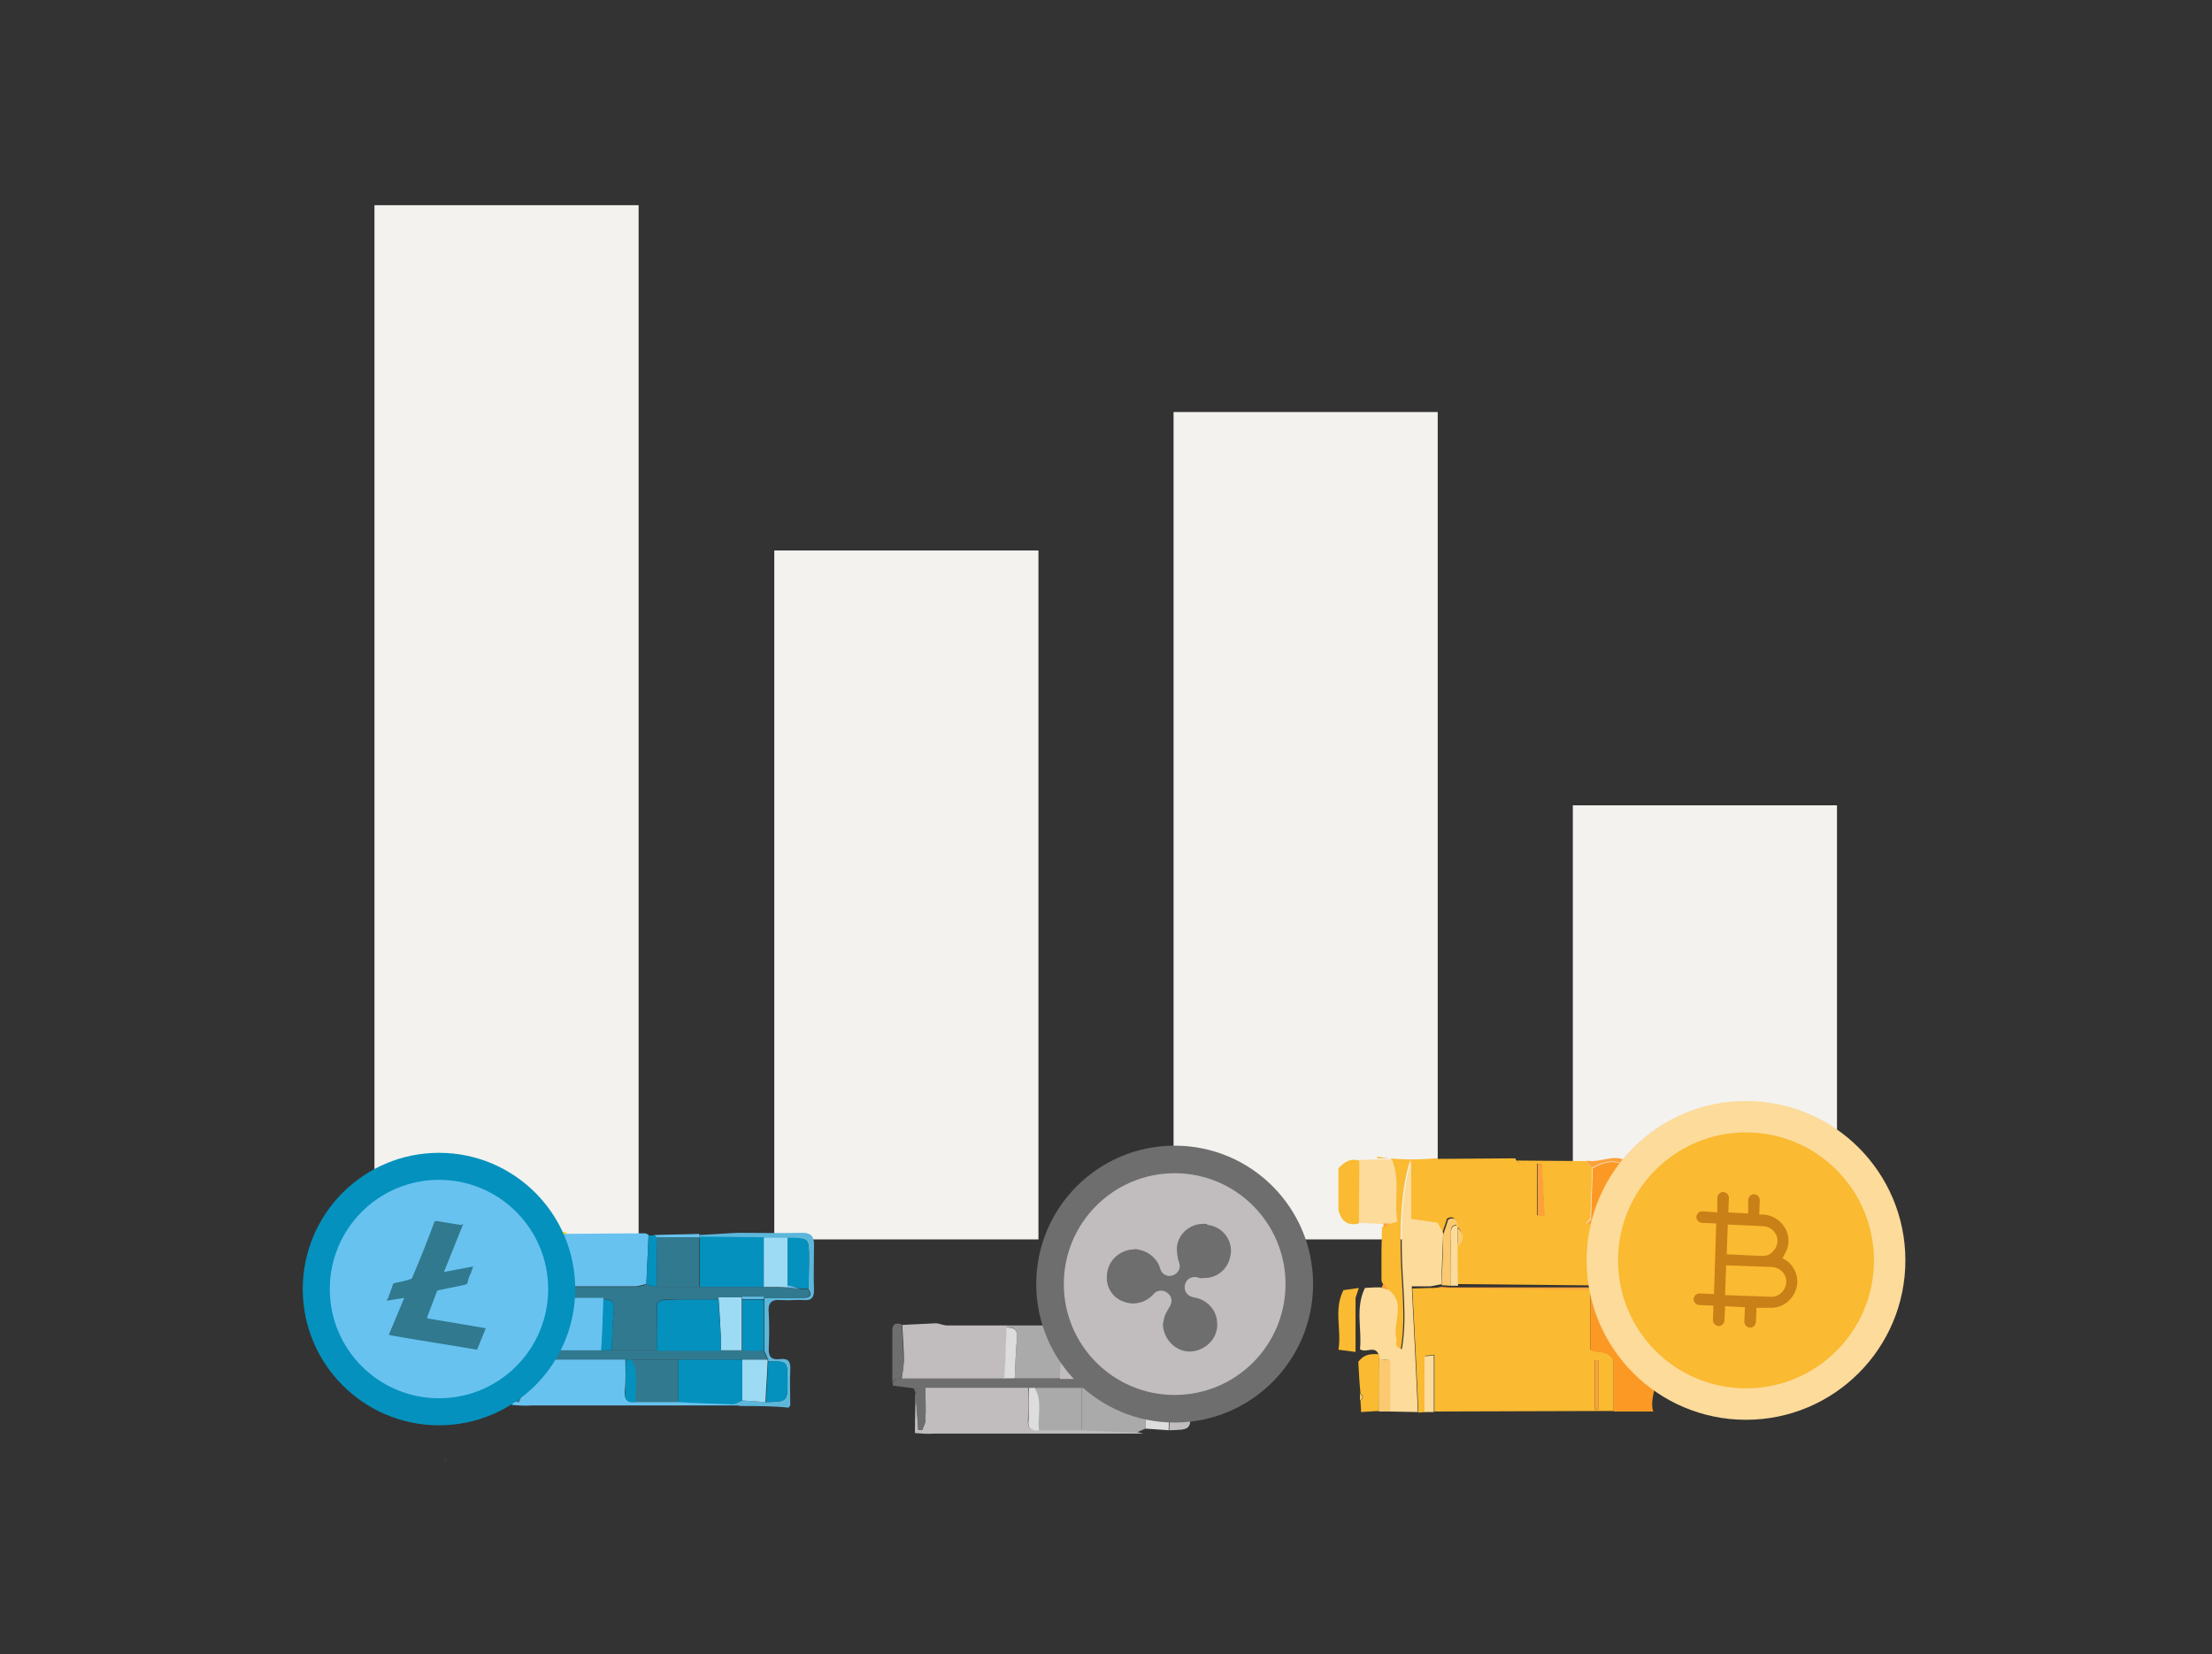 <?xml version="1.0" encoding="UTF-8"?>
<svg xmlns="http://www.w3.org/2000/svg" xmlns:xlink="http://www.w3.org/1999/xlink" version="1.1" id="Layer_1" x="0px" y="0px" viewBox="0 0 401.1 299.9" style="enable-background:new 0 0 401.1 299.9;" xml:space="preserve">
<rect x="0" y="0" width="401.1" height="299.9" fill="#333333" stroke="none"/>
<style type="text/css">
	.st0{fill:#F3F2EF;}
	.st1{fill:#D9EEF7;}
	.st2{fill:#FCDB11;}
	.st3{fill:#F9B017;}
	.st4{fill:#C1BDBE;}
	.st5{fill:#6E6E6E;}
	.st6{fill:#AAAAAA;}
	.st7{fill:#DDDDDD;}
	.st8{fill:#68C2EF;}
	.st9{fill:#5DB7DB;}
	.st10{fill:#31798F;}
	.st11{fill:#9DDBF4;}
	.st12{fill:#0491BE;}
	.st13{fill:#FABA31;}
	.st14{fill:#FCDB9B;}
	.st15{fill:#FC9925;}
	.st16{fill:#FDA23B;}
	.st17{fill:#FBCA70;}
	.st18{fill:#FCC35D;}
	.st19{fill:#C98017;}
</style>
<g>
	<rect x="67.9" y="37.2" class="st0" width="47.9" height="187.5"></rect>
	<rect x="140.4" y="99.8" class="st0" width="47.9" height="124.9"></rect>
	<rect x="212.8" y="74.7" class="st0" width="47.9" height="150"></rect>
	<rect x="285.2" y="146" class="st0" width="47.9" height="78.7"></rect>
</g>
<path class="st1" d="M80.6,264.6c0.1,0.1,0.2,0.3,0.3,0.4C80.8,264.8,80.7,264.7,80.6,264.6z"></path>
<path class="st2" d="M102.8,232.9c-0.7,0.1-1.3,0.3-2,0.4c-0.1,0-0.2,0-0.3,0c0-2.6,0.1-5.2-0.1-7.8c-0.1-1.9,0.6-2.4,2.3-2.1  C102.8,226.5,102.8,229.7,102.8,232.9z"></path>
<path class="st3" d="M94.2,244.4c-0.9,0-1.7,0-1.7,1.2c0-3.3,0-6.5,0-9.8c0-1.4,0.7-1.5,1.7-1.2c0.1,2.1,0.3,4.2,0.3,6.3  C94.6,242.2,94.4,243.3,94.2,244.4z"></path>
<path class="st3" d="M100.6,233.2c0.1,0,0.2,0,0.3,0c-0.1,0.3-0.2,0.5-0.3,0.8C100.5,233.7,100.6,233.5,100.6,233.2z"></path>
<g>
	<path class="st4" d="M165.9,259.8c0-2.5,0.1-5,0.1-7.4c0.2,2.3,0.4,4.6,0.5,6.8c0.2,0,0.5,0.1,0.7,0.1c0.2-0.6,0.6-1.2,0.6-1.8   c0.1-2,0-4,0-6c6.2,0,12.4,0,18.7,0c0,1.9,0.1,3.9-0.1,5.8c-0.1,1.5,0.4,2.2,1.9,1.9c2.6,0,5.2,0,7.8,0c3.3,0.1,6.6,0.2,10,0.4   c0.4,0.1,0.8,0.2,1.2,0.3c-12.6,0-25.2,0-37.8,0C168.3,260,167.1,259.9,165.9,259.8z"></path>
	<path class="st4" d="M163.6,240.2c2.1-0.1,4.1-0.2,6.2-0.3c0.7,0.1,1.3,0.4,2,0.4c3.6,0,7.2,0,10.8,0c0,0.1,0,0.2,0,0.4   c-0.1,3.1-0.2,6.2-0.4,9.3c-6.2,0-12.4,0-18.7,0c0.1-1.1,0.4-2.3,0.4-3.4C163.9,244.4,163.7,242.3,163.6,240.2z"></path>
	<path class="st5" d="M163.5,249.9c6.2,0,12.4,0,18.7,0c0.6,0,1.3,0,1.9,0c2.7,0,5.4,0,8.2,0c3.9,0,7.7,0,11.6,0c1.3,0,2.6,0,3.8,0   c1.3,0,2.6,0,3.9,0.1c0.2,0.5,0.5,1.1,0.7,1.6c-1.5,0-3.1,0-4.6,0c-3.9,0-7.8,0-11.6,0c-2.8,0-5.7,0-8.5,0c-0.4,0-0.7,0-1.1,0   c-6.2,0-12.4,0-18.7,0c-0.7,0-1.4,0-2.1,0.1c-1.3-0.2-2.5-0.3-3.8-0.5C161.8,249.9,162.7,249.9,163.5,249.9z"></path>
	<path class="st5" d="M163.5,249.9c-0.9,0-1.7,0-1.7,1.2c0-3.3,0-6.5,0-9.8c0-1.4,0.7-1.5,1.7-1.2c0.1,2.1,0.3,4.2,0.3,6.3   C163.9,247.7,163.7,248.8,163.5,249.9z"></path>
	<path class="st5" d="M165.7,251.6c0.7,0,1.4,0,2.1-0.1c0,2,0.1,4,0,6c0,0.6-0.4,1.2-0.6,1.8c-0.2,0-0.5-0.1-0.7-0.1   c-0.2-2.3-0.4-4.6-0.5-6.8C165.8,252.1,165.8,251.9,165.7,251.6z"></path>
	<path class="st6" d="M196.1,251.6c3.9,0,7.8,0,11.6,0c0,2.5,0,4.9,0,7.4c-0.5,0.2-1.1,0.5-1.6,0.7c-3.3-0.1-6.6-0.2-10-0.4   C196.1,256.7,196.1,254.1,196.1,251.6z"></path>
	<path class="st6" d="M196.1,251.6c0,2.6,0,5.1,0,7.7c-2.6,0-5.2,0-7.8,0c-0.3-2.6,0.7-5.2-0.8-7.7   C190.4,251.6,193.3,251.6,196.1,251.6z"></path>
	<path class="st7" d="M187.6,251.6c1.5,2.4,0.5,5.1,0.8,7.7c-1.5,0.2-2.1-0.4-1.9-1.9c0.1-1.9,0-3.8,0.1-5.8   C186.8,251.6,187.2,251.6,187.6,251.6z"></path>
	<path class="st4" d="M211.6,250c-1.3,0-2.6,0-3.9-0.1c0-3.1,0-6.1,0-9.2c1.3,0,2.6,0,3.9,0C211.6,243.8,211.6,246.9,211.6,250z"></path>
	<path class="st7" d="M207.7,259c0-2.5,0-4.9,0-7.4c1.5,0,3.1,0,4.6,0c0,0.1,0,0.2,0,0.3c-0.1,2.5-0.3,4.9-0.4,7.4   C210.6,259.2,209.1,259.1,207.7,259z"></path>
	<path class="st4" d="M212,259.3c0.1-2.5,0.3-4.9,0.4-7.4c3.5,0,3.5,0,3.5,3.6C215.9,259.2,215.9,259.2,212,259.3z"></path>
	<path class="st6" d="M192.2,249.9c-2.7,0-5.4,0-8.2,0c0.1-2.5,0.2-4.9,0.4-7.4c0.1-1.5-0.6-2-1.9-1.8c0-0.1,0-0.2,0-0.4   c7,0,14,0,20.9,0c0,0.1,0,0.2,0,0.4c-3.2,0-6.3,0.1-9.5,0c-1.3,0-1.8,0.4-1.8,1.7C192.3,244.9,192.2,247.4,192.2,249.9z"></path>
	<path class="st7" d="M182.5,240.7c1.4-0.1,2,0.4,1.9,1.8c-0.2,2.5-0.3,4.9-0.4,7.4c-0.6,0-1.3,0-1.9,0   C182.3,246.9,182.4,243.8,182.5,240.7z"></path>
	<path class="st7" d="M203.4,240.7c0-0.1,0-0.2,0-0.4c1.4,0,2.8,0,4.2,0c0,0.1,0,0.2,0,0.4c0,3.1,0,6.1,0,9.2c-1.3,0-2.6,0-3.8,0   c0-0.8,0-1.6,0-2.5C203.7,245.2,203.6,242.9,203.4,240.7z"></path>
	<path class="st4" d="M203.4,240.7c0.1,2.3,0.3,4.5,0.4,6.8c0,0.8,0,1.6,0,2.5c-3.9,0-7.7,0-11.6,0c0-2.5,0.1-5,0-7.5   c-0.1-1.4,0.5-1.8,1.8-1.7C197.1,240.7,200.3,240.7,203.4,240.7z"></path>
</g>
<path class="st1" d="M81.3,232.8c0.1,0.1,0.2,0.3,0.3,0.4C81.5,233,81.4,232.9,81.3,232.8z"></path>
<g>
	<path class="st8" d="M92.8,254.7c0-2.5,0.1-5,0.1-7.4c0.2,2.3,0.4,4.6,0.5,6.8c0.2,0,0.5,0.1,0.7,0.1c0.2-0.6,0.6-1.2,0.6-1.8   c0.1-2,0-4,0-6c6.2,0,12.4,0,18.7,0c0,1.9,0.1,3.9-0.1,5.8c-0.1,1.5,0.4,2.2,1.9,1.9c2.6,0,5.2,0,7.8,0c3.3,0.1,6.6,0.2,10,0.4   c0.4,0.1,0.8,0.2,1.2,0.3c-12.6,0-25.2,0-37.8,0C95.2,254.9,94,254.8,92.8,254.7z"></path>
	<path class="st9" d="M134.2,254.9c-0.4-0.1-0.8-0.2-1.2-0.3c0.5-0.2,1.1-0.5,1.6-0.7c1.4,0.1,2.9,0.2,4.3,0.3   c3.9-0.1,3.9-0.1,3.9-3.8c0-3.6,0-3.6-3.5-3.6c0-0.1,0-0.2,0-0.3c-0.2-0.5-0.5-1.1-0.7-1.6c0-3.1,0-6.2,0-9.3c0-0.1,0-0.2,0-0.3   c2.3,0,4.7,0,7,0c1,0,1.9-0.3,1-1.6c0-1.8,0.1-3.6,0.1-5.3c0-4,0-4-3.9-3.9c-1.4,0-2.8,0-4.3,0c-3.9,0-7.8-0.1-11.7-0.1   c0-0.2,0-0.4,0-0.5c2.4-0.1,4.7-0.3,7.1-0.4c3.9,0,7.7,0.1,11.6,0c1.5,0,2.1,0.6,2.1,2.1c0,2.8-0.1,5.5,0,8.3   c0,1.4-0.5,1.9-1.8,1.8c-1.3-0.1-2.7,0.1-4.1,0c-1.9-0.2-2.5,0.6-2.3,2.4c0.1,2,0.1,4.1,0,6.2c-0.1,1.6,0.4,2.3,2,2.1s2,0.5,1.9,2   c-0.1,2.1,0,4.2,0,6.4c-0.1,0.1-0.2,0.3-0.3,0.4C140.1,254.9,137.2,254.9,134.2,254.9z"></path>
	<path class="st8" d="M90.5,235.1c2.1-0.1,4.1-0.2,6.2-0.3c0.7,0.1,1.3,0.4,2,0.4c3.6,0,7.2,0,10.8,0c0,0.1,0,0.2,0,0.4   c-0.1,3.1-0.2,6.2-0.4,9.3c-6.2,0-12.4,0-18.7,0c0.1-1.1,0.4-2.3,0.4-3.4C90.8,239.3,90.6,237.2,90.5,235.1z"></path>
	<path class="st8" d="M99,223.7c6,0,12-0.1,18-0.1c0.2,0,0.4,0.2,0.6,0.3c-0.1,3-0.3,6-0.4,8.9c-0.7,0.1-1.3,0.4-2,0.4   c-5.4,0-10.8,0-16.2,0C99,230.1,99,226.9,99,223.7z"></path>
	<path class="st10" d="M99,233.3c5.4,0,10.8,0,16.2,0c0.7,0,1.3-0.2,2-0.4c0.6,0.1,1.3,0.3,1.9,0.4c2.6,0,5.2,0,7.7,0   c3.9,0,7.7,0,11.6,0c1.4,0,2.9,0.1,4.3,0.1c0.8,0.1,1.5,0.2,2.3,0.3c0.5,0,1,0,1.5,0c0.9,1.3,0,1.5-1,1.6c-2.3,0.1-4.7,0-7,0   c-1.3,0-2.6,0-3.9,0c-1.4,0-2.8,0-4.2,0c-7,0-14,0-20.9,0c-3.6,0-7.2,0-10.8,0c-0.7,0-1.3-0.3-2-0.4c0-0.1,0.1-0.3,0.1-0.4   c0.1-0.3,0.2-0.5,0.3-0.8C97.7,233.5,98.3,233.4,99,233.3z"></path>
	<path class="st10" d="M90.4,244.8c6.2,0,12.4,0,18.7,0c0.6,0,1.3,0,1.9,0c2.7,0,5.4,0,8.2,0c3.9,0,7.7,0,11.6,0c1.3,0,2.6,0,3.8,0   c1.3,0,2.6,0,3.9,0.1c0.2,0.5,0.5,1.1,0.7,1.6c-1.5,0-3.1,0-4.6,0c-3.9,0-7.8,0-11.6,0c-2.8,0-5.7,0-8.5,0c-0.4,0-0.7,0-1.1,0   c-6.2,0-12.4,0-18.7,0c-0.7,0-1.4,0-2.1,0.1c-1.3-0.2-2.5-0.3-3.8-0.5C88.7,244.8,89.6,244.8,90.4,244.8z"></path>
	<path class="st11" d="M99,233.3c-0.7,0.1-1.3,0.3-2,0.4c-0.1,0-0.2,0-0.3,0c0-2.6,0.1-5.2-0.1-7.8c-0.1-1.9,0.6-2.4,2.3-2.1   C99,226.9,99,230.1,99,233.3z"></path>
	<path class="st10" d="M90.4,244.8c-0.9,0-1.7,0-1.7,1.2c0-3.3,0-6.5,0-9.8c0-1.4,0.7-1.5,1.7-1.2c0.1,2.1,0.3,4.2,0.3,6.3   C90.8,242.6,90.6,243.7,90.4,244.8z"></path>
	<path class="st12" d="M119.1,233.3c-0.6-0.1-1.3-0.3-1.9-0.4c0.1-3,0.3-6,0.4-8.9c0.4,0,0.8,0,1.2-0.1c0.1,0.1,0.3,0.3,0.4,0.4   C119.1,227.3,119.1,230.3,119.1,233.3z"></path>
	<path class="st10" d="M92.6,246.5c0.7,0,1.4,0,2.1-0.1c0,2,0.1,4,0,6c0,0.6-0.4,1.2-0.6,1.8c-0.2,0-0.5-0.1-0.7-0.1   c-0.2-2.3-0.4-4.6-0.5-6.8C92.7,247,92.7,246.8,92.6,246.5z"></path>
	<path class="st8" d="M119.1,224.3c-0.1-0.1-0.3-0.3-0.4-0.4c2.7-0.1,5.4-0.1,8.1-0.2c0,0.2,0,0.4,0,0.5v0.1   C124.3,224.3,121.7,224.3,119.1,224.3z"></path>
	<path class="st3" d="M96.8,233.6c0.1,0,0.2,0,0.3,0c-0.1,0.3-0.2,0.5-0.3,0.8C96.7,234.1,96.8,233.9,96.8,233.6z"></path>
	<path class="st12" d="M123,246.5c3.9,0,7.8,0,11.6,0c0,2.5,0,4.9,0,7.4c-0.5,0.2-1.1,0.5-1.6,0.7c-3.3-0.1-6.6-0.2-10-0.4   C123,251.6,123,249,123,246.5z"></path>
	<path class="st10" d="M123,246.5c0,2.6,0,5.1,0,7.7c-2.6,0-5.2,0-7.8,0c-0.3-2.6,0.7-5.2-0.8-7.7   C117.3,246.5,120.2,246.5,123,246.5z"></path>
	<path class="st12" d="M114.5,246.5c1.5,2.4,0.5,5.1,0.8,7.7c-1.5,0.2-2.1-0.4-1.9-1.9c0.1-1.9,0-3.8,0.1-5.8   C113.7,246.5,114.1,246.5,114.5,246.5z"></path>
	<path class="st12" d="M138.5,233.3c-3.9,0-7.7,0-11.6,0c0-3,0-6,0-9v-0.1c3.9,0,7.8,0.1,11.7,0.1   C138.5,227.3,138.5,230.3,138.5,233.3z"></path>
	<path class="st11" d="M138.5,233.3c0-3,0-6,0-8.9c1.4,0,2.8,0,4.3,0c0,2.9,0,5.8,0,8.6c0,0.1,0,0.3,0,0.4   C141.4,233.3,139.9,233.3,138.5,233.3z"></path>
	<path class="st12" d="M138.5,244.9c-1.3,0-2.6,0-3.9-0.1c0-3.1,0-6.1,0-9.2c1.3,0,2.6,0,3.9,0C138.5,238.7,138.5,241.8,138.5,244.9   z"></path>
	<path class="st12" d="M142.8,233c0-2.9,0-5.8,0-8.6c3.9,0,3.9,0,3.9,3.9c0,1.8,0,3.6-0.1,5.3c-0.5,0-1,0-1.5,0   C144.3,233.4,143.6,233.2,142.8,233z"></path>
	<path class="st11" d="M134.6,253.9c0-2.5,0-4.9,0-7.4c1.5,0,3.1,0,4.6,0c0,0.1,0,0.2,0,0.3c-0.1,2.5-0.3,4.9-0.4,7.4   C137.5,254.1,136,254,134.6,253.9z"></path>
	<path class="st12" d="M138.9,254.2c0.1-2.5,0.3-4.9,0.4-7.4c3.5,0,3.5,0,3.5,3.6C142.8,254.1,142.8,254.1,138.9,254.2z"></path>
	<path class="st8" d="M138.5,235.5c-1.3,0-2.6,0-3.9,0c0-0.1,0-0.2,0-0.4c1.3,0,2.6,0,3.9,0C138.5,235.3,138.5,235.4,138.5,235.5z"></path>
	<path class="st10" d="M119.1,244.8c-2.7,0-5.4,0-8.2,0c0.1-2.5,0.2-4.9,0.4-7.4c0.1-1.5-0.6-2-1.9-1.8c0-0.1,0-0.2,0-0.4   c7,0,14,0,20.9,0c0,0.1,0,0.2,0,0.4c-3.2,0-6.3,0.1-9.5,0c-1.3,0-1.8,0.4-1.8,1.7C119.2,239.8,119.1,242.3,119.1,244.8z"></path>
	<path class="st12" d="M109.4,235.6c1.4-0.1,2,0.4,1.9,1.8c-0.2,2.5-0.3,4.9-0.4,7.4c-0.6,0-1.3,0-1.9,0   C109.2,241.8,109.3,238.7,109.4,235.6z"></path>
	<path class="st10" d="M126.8,224.3c0,3,0,6,0,9c-2.6,0-5.2,0-7.7,0c0-3,0-6,0-9C121.7,224.3,124.3,224.3,126.8,224.3z"></path>
	<path class="st11" d="M130.3,235.6c0-0.1,0-0.2,0-0.4c1.4,0,2.8,0,4.2,0c0,0.1,0,0.2,0,0.4c0,3.1,0,6.1,0,9.2c-1.3,0-2.6,0-3.8,0   c0-0.8,0-1.6,0-2.5C130.6,240.1,130.5,237.8,130.3,235.6z"></path>
	<path class="st8" d="M142.8,233c0.8,0.2,1.5,0.4,2.3,0.7c-0.8-0.1-1.5-0.2-2.3-0.3C142.8,233.2,142.8,233.1,142.8,233z"></path>
	<path class="st12" d="M130.3,235.6c0.1,2.3,0.3,4.5,0.4,6.8c0,0.8,0,1.6,0,2.5c-3.9,0-7.7,0-11.6,0c0-2.5,0.1-5,0-7.5   c-0.1-1.4,0.5-1.8,1.8-1.7C124,235.6,127.2,235.6,130.3,235.6z"></path>
</g>
<g>
	<path class="st13" d="M293.4,221.8h-5.8l0.8-0.9l0.3-9.2l-0.9-0.9l-8.3,0.1l0.5,9.4h-1.3v-9.4c-1.2-0.5-2.7,0.9-3.8-0.6   c0-0.1-0.1-0.3-0.2-0.3l0,0l-14,0.1l-0.3-0.1c-3.6,0.3-7.2,0.3-10.7-0.3l0.1,0.3h2.4c1.6,3.8,0.3,7.5,1,11.3l-1.5,0.4l-1.1,0.8   l-0.1,4.1v5.1c0,0.3,0,0.5,0.1,0.8l0.8,1.2c3.5,2.4,0.9,6,1.6,9c0.2,0.5-0.6,1.4,1,1.9c1-5.8,0.1-11.5,0-17.2   c-0.1-5.7,0-11.4,1.7-17.1v10.7l4.8,0.7c0.3,0.6,0.7,1.2,1,1.9c0.3-0.9,0.6-1.7,0.9-2.7c1-0.5,1.5-0.1,1.7,1v0.4   c1.3,1.1,1.2,2.3,0,3.4c0,2.4,0,4.7,0.1,7.1l31.3,0.3l0.8-0.1l0.4-0.7v-9.6L293.4,221.8z"></path>
	<path class="st14" d="M257.1,256l-5.1-0.1v-9.3l-2-0.2v-0.8c-0.7-1.8-2.3-0.2-3.4-1c0.4-3.6-0.9-7.4,0.9-11.1l1.7-0.1h1.2l1.2,0.3   c3.5,2.4,0.9,6,1.6,9c0.2,0.5-0.6,1.4,1,1.9c1-5.8,0.1-11.5,0-17.2c-0.1-5.7,0-11.4,1.7-17.1v10.7l4.8,0.7c0.3,0.6,0.7,1.2,1,1.9   c-0.1,3.1-0.3,6.1-0.3,9.2l-2,0.4H256C256.4,241.2,256.8,248.7,257.1,256z"></path>
	<path class="st14" d="M246.5,210.3l3.1-0.1h0.4l0,0h2.4c1.6,3.8,0.3,7.5,1,11.3l-1.5,0.4h-1.2l-4.5-0.2   C246.4,217.9,246.4,214.1,246.5,210.3z"></path>
	<path class="st15" d="M303.9,232.3c0,0.2,0,0.3-0.2,0.3c-2.4-0.2-4.6,1-7,0v-9.6l1.7-1.1h1.2l4.2,1.4L303.9,232.3z"></path>
	<path class="st15" d="M288.5,221l0.3-9.2c1.9-1.2,4.6-1.7,5.8-0.2c2,2.5,1.7,5.9,0.9,8.6l-2,1.7h-3.8L288.5,221z"></path>
	<path class="st16" d="M295.5,233.4l-0.7,0.3l0.3,0.6l-6.7-0.3c-1,0-2.1,0-3.1,0l-26-0.3l2-0.4l1.6,0.1h1.4L295.5,233.4z"></path>
	<path class="st16" d="M293.4,221.8l2-1.7c0.9-2.7,1.1-6-0.9-8.6c-1.1-1.5-3.8-1-5.8,0.2l-0.9-0.9c0-0.2-0.1-0.3-0.1-0.4   c2.9,0.7,7.1-2.7,8.6,2.5c-0.1,2.9-0.3,5.9-0.3,8.8l2.4,0.2l-1.7,1.1L293.4,221.8z"></path>
	<path class="st17" d="M263,233.1l-1.6-0.1c0.1-3.1,0.3-6.1,0.3-9.2c0.3-0.9,0.6-1.7,0.9-2.7c1-0.5,1.5-0.1,1.7,1   c-1.4-0.1-1.2,1-1.2,1.8C263,227.1,263,230.1,263,233.1z"></path>
	<path class="st14" d="M263,233.1c0-3.1,0-6,0.1-9.1c0-0.9-0.1-1.9,1.2-1.8v0.4c0,1.1,0,2.3,0,3.4c0,2.4,0,4.7,0.1,7.1H263z"></path>
	<path class="st16" d="M279.6,211c0.2,3.1,0.3,6.3,0.5,9.4h-1.3V211H279.6z"></path>
	<path class="st13" d="M279.6,211h-0.8c-1.2-0.5-2.7,0.9-3.8-0.6l12.7,0.1c0,0.2,0.1,0.3,0.1,0.4L279.6,211z"></path>
	<path class="st16" d="M296.8,232.7c2.4,1,4.6-0.2,7,0c-2.4,1.7-5,0.5-7.4,0.7L296.8,232.7z"></path>
	<path class="st17" d="M264.3,226c0-1.1,0-2.3,0-3.4C265.6,223.8,265.6,224.9,264.3,226z"></path>
	<path class="st16" d="M288.5,221l1.2,0.9h-2L288.5,221z"></path>
	<path class="st16" d="M250.5,233.5l0.4-0.9l0.8,1.2L250.5,233.5z"></path>
	<path class="st16" d="M250.9,222.6c0-0.3,0-0.5-0.1-0.8h1.2L250.9,222.6z"></path>
	<path class="st13" d="M259.3,233.5l26,0.3c1,0,2.1,0,3.1,0v10.9c1.5,0.6,3.3,0,4.2,1.9v9.2l-32.5,0.1v-10.3l-1.7,0.2V256l-1.2,0.1   c-0.3-7.3-0.7-14.8-1.1-22.5L259.3,233.5L259.3,233.5z M289.8,246.6h-0.6v8.9h0.6V246.6z"></path>
	<path class="st15" d="M292.6,255.9v-9.2c-0.9-2-2.7-1.3-4.2-1.9v-10.9l6.7,0.3l0,0c0.3,3.1,0.4,6.1,0.7,9.4   c0.2,0.3-1.7,0.5-0.5,1.4c9.3,0.4,3.1,7.2,4.5,10.9L292.6,255.9z"></path>
	<path class="st13" d="M246.8,256c0-0.7-0.1-1.4-0.1-2.1c0.5-0.4,0.6-0.9,0-1.2l0,0c-0.2-2-0.3-4-0.4-5.8c1.2-1.6,2.5-1.4,3.8-1.4   c0,0.3,0,0.5,0,0.8c0,3.1,0,6.4-0.1,9.5L246.8,256z"></path>
	<path class="st17" d="M250,255.9c0-3.1,0-6.4,0.1-9.5l2,0.2v9.3h-0.8h-0.9H250z"></path>
	<path class="st14" d="M258.3,256v-10.1l1.7-0.2V256H258.3z"></path>
	<path class="st14" d="M250.5,256h0.9H250.5z"></path>
	<path class="st16" d="M299.7,221.9l2.1-0.2c1.6,0.1,2.6,0.8,2.7,2.4l-0.7,8.1v-8.9L299.7,221.9z"></path>
	<path class="st13" d="M246.4,221.8l-0.4,0.1c-2,0.3-2.9-0.9-3.3-2.5v-7.6c1.5-1.6,2.6-1.7,3.8-1.4L246.4,221.8z"></path>
	<path class="st18" d="M250.1,210.1h-0.5H250.1z"></path>
	<path class="st16" d="M295.4,245.2c-1.3-0.9,0.7-1,0.5-1.4c-0.3-3.3-0.5-6.4-0.7-9.4C297.4,237.8,296.7,241.5,295.4,245.2z"></path>
	<path class="st13" d="M246.4,233.5l-0.6,1.8v9.8l-3.1-0.4c0.6-3.6-0.9-7.3,0.9-10.8L246.4,233.5z"></path>
	<path class="st17" d="M246.6,252.7c0.6,0.3,0.6,0.8,0,1.2C246.6,253.5,246.6,253.1,246.6,252.7z"></path>
	<path class="st16" d="M289.8,246.6v8.9h-0.6v-8.9H289.8z"></path>
	<g>
		<circle class="st14" cx="316.6" cy="228.5" r="28.9"></circle>
		<circle class="st13" cx="316.6" cy="228.5" r="23.2"></circle>
	</g>
</g>
<path class="st19" d="M321,237.1c2.5,0.1,4.7-1.9,4.9-4.5c0.1-1.6-0.7-3.2-2-4.1l-0.7-0.4l0.4-0.7c0.4-0.7,0.7-1.5,0.7-2.3  c0.1-2.5-1.9-4.7-4.5-4.9l-0.8,0l0.1-2.6c0-0.6-0.4-1-1-1.1c-0.6,0-1,0.4-1.1,1L317,220l-3.6-0.2l0.1-2.6c0-0.6-0.4-1-1-1.1  c-0.6,0-1,0.4-1.1,1l0,2.7l-2.7-0.2c-0.6,0-1,0.4-1.1,1c0,0.6,0.4,1,1,1.1l2.6,0.1l-0.4,12.8l-2.6-0.1c-0.6,0-1,0.4-1.1,1  c0,0.6,0.4,1,1,1.1l2.6,0.1l-0.1,2.6c0,0.6,0.4,1,1,1.1c0.6,0,1-0.4,1.1-1l0.1-2.6l3.6,0.2l-0.1,2.6c0,0.6,0.4,1,1,1.1  c0.6,0,1-0.4,1.1-1l0.1-2.6L321,237.1L321,237.1z M313.3,222l6.4,0.3c1.6,0.1,2.7,1.4,2.6,2.8c-0.1,1.5-1.4,2.7-2.8,2.6l0,0  l-6.4-0.3L313.3,222z M312.8,234.8l0.2-5.4l8.3,0.3c1.6,0.1,2.7,1.4,2.6,2.8c-0.1,1.5-1.4,2.7-2.8,2.6L312.8,234.8z"></path>
<g>
	<circle class="st5" cx="213" cy="232.8" r="25.1"></circle>
	<circle class="st4" cx="213" cy="232.8" r="20.1"></circle>
	<path class="st5" d="M219.2,222.1c2.7,0.4,4.5,3.1,3.9,5.6c-0.4,2.4-2.5,4.1-4.9,4c-0.4,0.1-0.7,0-1-0.1c-1-0.3-2,0.2-2.3,1.2   c-0.3,1,0.2,2,1.2,2.3c0.1,0,0.2,0.1,0.3,0.1c2.3,0.3,4.2,2.2,4.3,4.5c0.3,2.6-1.8,5-4.5,5.3c-2.6,0.3-5-1.8-5.3-4.5   c-0.1-0.4,0-0.7,0.1-1c0.1-1,0.6-1.8,1.1-2.6c0.4-0.7,0.5-1.6-0.1-2.2c-0.5-0.6-1.3-0.9-2.1-0.6c-0.4,0.1-0.6,0.4-0.8,0.6   c-1.4,1.5-3.5,2-5.3,1.3c-1.9-0.6-3.2-2.5-3.1-4.5c0-2.8,2.2-4.9,4.9-5c0.4-0.1,0.7,0,1.1,0.1c1.8,0.4,3.3,1.8,3.7,3.5   c0.3,0.9,1.3,1.5,2.3,1.1c0.9-0.3,1.5-1.3,1.1-2.3l0,0c-0.3-0.9-0.4-1.8-0.4-2.7c0.2-2.7,2.7-4.6,5.4-4.3   C219,222.1,219.1,222.1,219.2,222.1z"></path>
</g>
<circle class="st12" cx="79.6" cy="233.7" r="24.7"></circle>
<circle class="st8" cx="79.6" cy="233.7" r="19.8"></circle>
<path class="st10" d="M84,221.9l-3.5,8.7l5.3-1c-0.1,0.4-0.3,0.8-0.4,1.2c-0.3,0.6-0.5,1-0.6,1.7c0,0.2-0.2,0.3-0.4,0.4l-4.8,1  c-0.2,0-0.4,0.1-0.4,0.3c-0.6,1.5-1.1,3-1.7,4.5c0,0.2,0,0.2-0.1,0.3l10.7,1.8l-1.6,3.9c-0.3-0.1-15.6-2.5-16-2.7l2.8-6.7l-3.1,0.5  c-0.1-0.2,0-0.2,0.1-0.3c0.3-0.9,0.7-1.8,0.9-2.5c0-0.2,0.2-0.4,0.4-0.4c0.8-0.2,1.7-0.3,2.5-0.6c0.4-0.1,0.7-0.2,0.7-0.5  c1.4-3.3,2.7-6.5,3.9-9.8c0.1-0.3,0.2-0.4,0.7-0.3c1.4,0.2,2.8,0.5,4.4,0.7C83.7,221.9,83.9,221.9,84,221.9z"></path>
</svg>
